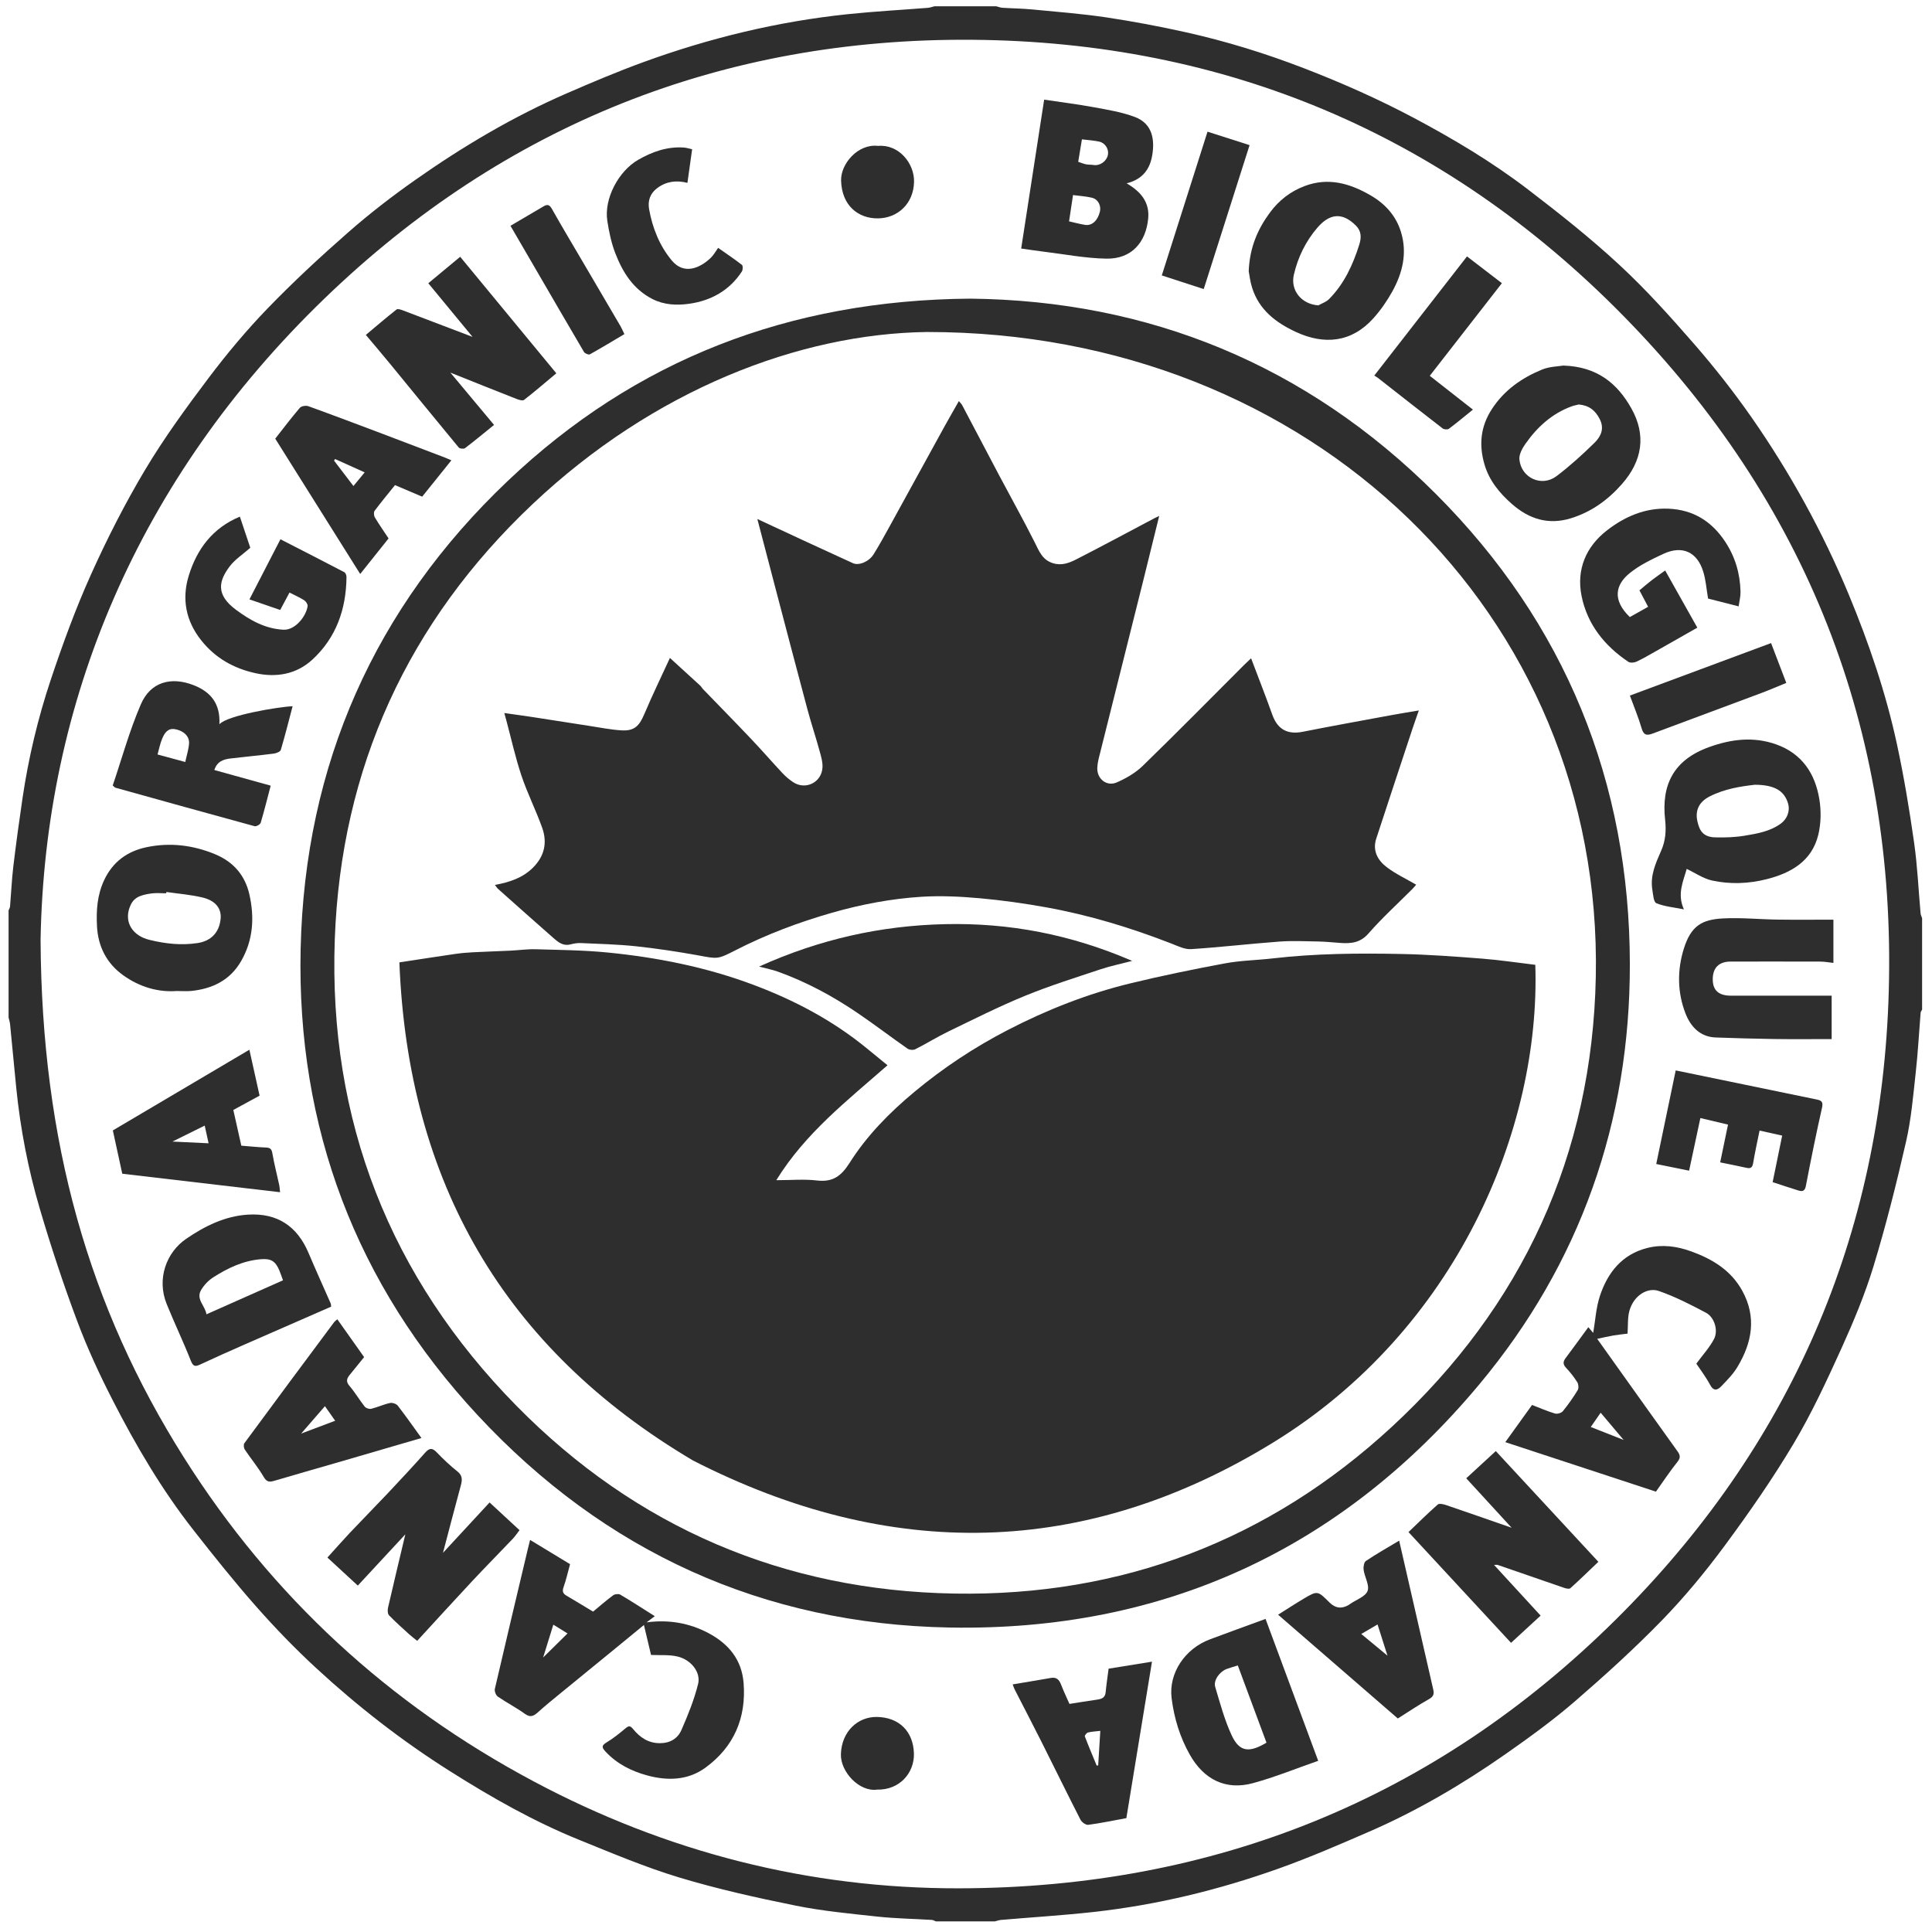 <svg xmlns="http://www.w3.org/2000/svg" fill="none" viewBox="0 0 64 64" height="64" width="64">
<g clip-path="url(#clip0_223_552)">
<g clip-path="url(#clip1_223_552)">
<g clip-path="url(#clip2_223_552)">
<path fill="#2D2E2D" d="M0.284 33.702C0.284 32.52 0.284 31.339 0.284 30.157C0.301 30.114 0.329 30.072 0.333 30.027C0.37 29.589 0.389 29.149 0.44 28.713C0.531 27.954 0.634 27.196 0.746 26.44C0.944 25.105 1.255 23.793 1.682 22.516C2.074 21.345 2.499 20.177 3.005 19.051C3.54 17.861 4.135 16.69 4.803 15.569C5.433 14.514 6.162 13.513 6.903 12.53C7.512 11.723 8.165 10.94 8.867 10.214C9.718 9.334 10.619 8.499 11.54 7.692C12.24 7.078 12.982 6.505 13.744 5.969C15.337 4.847 17.011 3.856 18.802 3.08C19.631 2.72 20.463 2.368 21.311 2.059C23.505 1.259 25.764 0.712 28.089 0.469C28.972 0.377 29.859 0.329 30.744 0.259C30.813 0.253 30.881 0.226 30.951 0.209C31.635 0.209 32.321 0.209 33.005 0.209C33.074 0.226 33.142 0.254 33.212 0.258C33.543 0.279 33.874 0.282 34.204 0.314C35.017 0.392 35.834 0.455 36.642 0.575C37.528 0.708 38.41 0.874 39.284 1.069C40.615 1.365 41.916 1.767 43.191 2.259C44.435 2.739 45.651 3.277 46.83 3.903C48.151 4.605 49.433 5.37 50.619 6.278C51.656 7.071 52.685 7.886 53.641 8.772C54.526 9.591 55.337 10.495 56.13 11.406C56.797 12.173 57.428 12.977 58.011 13.81C59.295 15.651 60.375 17.61 61.239 19.686C61.91 21.302 62.474 22.956 62.842 24.668C63.073 25.74 63.252 26.826 63.407 27.912C63.518 28.688 63.551 29.476 63.622 30.258C63.627 30.311 63.654 30.362 63.672 30.414V33.444C63.655 33.479 63.625 33.513 63.623 33.549C63.569 34.206 63.535 34.865 63.462 35.521C63.377 36.289 63.313 37.066 63.141 37.817C62.825 39.201 62.478 40.581 62.065 41.939C61.781 42.872 61.401 43.781 60.998 44.671C60.513 45.739 60.017 46.812 59.418 47.818C58.724 48.982 57.946 50.102 57.14 51.193C56.5 52.06 55.808 52.899 55.057 53.672C54.14 54.615 53.161 55.503 52.165 56.364C51.441 56.989 50.663 57.553 49.879 58.102C48.454 59.099 46.957 59.98 45.36 60.674C44.37 61.104 43.379 61.534 42.364 61.896C40.371 62.607 38.322 63.106 36.216 63.338C35.2 63.45 34.178 63.512 33.16 63.6C33.09 63.606 33.022 63.632 32.953 63.649H31.001C30.958 63.632 30.915 63.603 30.871 63.6C30.27 63.563 29.667 63.554 29.069 63.49C28.159 63.391 27.242 63.306 26.346 63.124C25.053 62.863 23.761 62.574 22.5 62.194C21.375 61.854 20.284 61.392 19.192 60.95C17.688 60.342 16.28 59.541 14.911 58.676C13.32 57.672 11.839 56.52 10.46 55.245C9.771 54.609 9.116 53.931 8.495 53.228C7.771 52.408 7.086 51.55 6.411 50.689C5.362 49.352 4.504 47.891 3.732 46.382C3.293 45.526 2.887 44.647 2.551 43.747C2.094 42.528 1.686 41.288 1.318 40.04C0.932 38.73 0.673 37.387 0.537 36.024C0.468 35.328 0.403 34.631 0.334 33.934C0.326 33.856 0.301 33.779 0.283 33.702H0.284ZM1.344 31.136C1.38 37.829 2.94 43.291 6.092 48.281C8.999 52.885 12.885 56.459 17.684 59.014C22.078 61.354 26.795 62.561 31.766 62.553C40.206 62.539 47.528 59.594 53.524 53.652C59.284 47.945 62.343 40.942 62.568 32.831C62.809 24.163 59.84 16.631 53.763 10.45C47.872 4.459 40.609 1.383 32.209 1.318C23.937 1.253 16.711 4.134 10.754 9.884C4.542 15.88 1.48 23.295 1.344 31.136Z"></path>
<path fill="#2D2E2D" d="M32.137 9.893C38.049 9.954 43.285 12.08 47.569 16.366C51.847 20.648 53.985 25.904 53.991 31.943C53.997 37.148 52.353 41.848 49.003 45.86C44.445 51.318 38.547 54.045 31.45 53.914C25.283 53.801 20.023 51.4 15.822 46.879C11.792 42.544 9.826 37.34 9.959 31.429C10.097 25.343 12.403 20.125 16.821 15.931C21.047 11.918 26.138 9.941 32.137 9.893H32.137ZM30.71 10.998C26.48 11.053 21.659 12.91 17.652 16.69C13.518 20.59 11.293 25.443 11.09 31.123C10.876 37.107 12.916 42.31 17.113 46.574C21.076 50.6 25.969 52.694 31.618 52.789C37.149 52.884 42.028 51.03 46.099 47.272C50.435 43.269 52.746 38.253 52.863 32.358C53.102 20.341 43.44 10.992 30.709 10.998H30.71Z"></path>
<path fill="#2D2E2D" d="M21.567 54.824C21.495 54.52 21.417 54.19 21.331 53.83C20.926 54.163 20.543 54.478 20.158 54.792C19.624 55.229 19.087 55.664 18.554 56.102C18.312 56.3 18.069 56.497 17.837 56.706C17.693 56.837 17.579 56.914 17.383 56.77C17.099 56.564 16.782 56.403 16.493 56.204C16.428 56.159 16.375 56.025 16.392 55.949C16.752 54.394 17.122 52.841 17.491 51.288C17.511 51.206 17.532 51.126 17.56 51.012C18.009 51.284 18.446 51.55 18.884 51.815C18.811 52.08 18.754 52.334 18.669 52.576C18.619 52.717 18.648 52.791 18.77 52.861C19.059 53.03 19.344 53.206 19.646 53.387C19.869 53.203 20.083 53.015 20.312 52.846C20.367 52.805 20.489 52.791 20.545 52.823C20.919 53.044 21.283 53.281 21.691 53.538C21.591 53.612 21.506 53.677 21.42 53.742C22.154 53.646 22.833 53.762 23.471 54.1C24.135 54.454 24.572 54.976 24.633 55.753C24.723 56.915 24.31 57.867 23.372 58.554C22.793 58.977 22.119 58.998 21.442 58.814C20.915 58.671 20.44 58.432 20.06 58.025C19.937 57.895 19.917 57.824 20.096 57.718C20.318 57.586 20.521 57.419 20.721 57.253C20.83 57.163 20.876 57.16 20.975 57.281C21.2 57.554 21.476 57.746 21.861 57.745C22.199 57.745 22.451 57.59 22.574 57.308C22.79 56.812 22.997 56.304 23.126 55.781C23.22 55.396 22.894 54.983 22.447 54.875C22.17 54.808 21.87 54.837 21.568 54.822L21.567 54.824ZM18.33 53.819C18.216 54.188 18.108 54.534 17.992 54.907C18.28 54.623 18.54 54.367 18.8 54.11C18.664 54.026 18.517 53.934 18.33 53.819Z"></path>
<path fill="#2D2E2D" d="M52.908 44.349C53.464 45.128 53.993 45.872 54.523 46.614C54.868 47.098 55.215 47.582 55.562 48.066C55.646 48.183 55.689 48.276 55.572 48.42C55.316 48.739 55.09 49.083 54.855 49.413C53.202 48.87 51.554 48.328 49.865 47.773C50.178 47.339 50.464 46.941 50.751 46.541C51.012 46.642 51.257 46.75 51.512 46.825C51.586 46.847 51.722 46.807 51.771 46.748C51.95 46.528 52.115 46.293 52.263 46.051C52.302 45.987 52.292 45.856 52.25 45.789C52.144 45.619 52.017 45.458 51.88 45.313C51.775 45.201 51.771 45.112 51.859 44.994C52.111 44.658 52.356 44.319 52.616 43.964C52.682 44.041 52.742 44.113 52.777 44.154C52.846 43.758 52.868 43.326 52.999 42.93C53.256 42.153 53.734 41.549 54.575 41.339C55.066 41.216 55.549 41.282 56.024 41.454C56.731 41.71 57.344 42.083 57.716 42.761C58.194 43.631 58.041 44.474 57.556 45.28C57.416 45.516 57.214 45.719 57.022 45.92C56.901 46.046 56.769 46.102 56.649 45.874C56.509 45.61 56.323 45.37 56.193 45.173C56.411 44.876 56.635 44.635 56.781 44.353C56.926 44.07 56.791 43.634 56.514 43.487C56.007 43.218 55.49 42.953 54.949 42.765C54.587 42.639 54.119 42.9 53.974 43.431C53.913 43.657 53.934 43.907 53.915 44.178C53.785 44.195 53.611 44.212 53.438 44.241C53.271 44.27 53.105 44.309 52.908 44.351V44.349ZM52.696 47.271C53.065 47.416 53.397 47.547 53.785 47.7C53.505 47.368 53.267 47.087 53.024 46.798C52.911 46.962 52.81 47.107 52.696 47.271H52.696Z"></path>
<path fill="#2D2E2D" d="M55.874 28.784C55.764 29.186 55.548 29.614 55.782 30.124C55.444 30.056 55.138 30.031 54.868 29.919C54.776 29.881 54.761 29.626 54.735 29.466C54.661 29.001 54.847 28.593 55.028 28.182C55.172 27.854 55.2 27.524 55.159 27.154C55.034 26.024 55.417 25.18 56.616 24.748C57.346 24.485 58.083 24.392 58.833 24.657C59.692 24.961 60.128 25.622 60.268 26.475C60.331 26.855 60.324 27.273 60.235 27.646C60.024 28.524 59.336 28.918 58.523 29.124C57.927 29.275 57.313 29.299 56.714 29.168C56.422 29.104 56.157 28.917 55.875 28.784H55.874ZM58.122 25.997C57.675 26.049 57.128 26.128 56.627 26.387C56.291 26.561 56.145 26.838 56.229 27.208C56.295 27.505 56.41 27.731 56.824 27.739C57.146 27.747 57.474 27.737 57.791 27.684C58.209 27.614 58.633 27.544 58.993 27.282C59.202 27.13 59.305 26.865 59.232 26.617C59.108 26.196 58.784 25.996 58.122 25.996V25.997Z"></path>
<path fill="#2D2E2D" d="M14.188 9.383C14.536 9.094 14.878 8.811 15.244 8.506C16.307 9.794 17.361 11.071 18.429 12.366C18.066 12.669 17.72 12.967 17.361 13.247C17.314 13.283 17.192 13.247 17.116 13.217C16.393 12.934 15.674 12.645 14.919 12.343C15.406 12.926 15.876 13.49 16.366 14.076C16.048 14.333 15.731 14.597 15.404 14.846C15.362 14.878 15.23 14.865 15.197 14.825C14.434 13.904 13.679 12.976 12.921 12.051C12.664 11.738 12.402 11.431 12.119 11.094C12.466 10.804 12.796 10.52 13.138 10.251C13.176 10.221 13.281 10.257 13.347 10.282C14.103 10.567 14.858 10.856 15.654 11.16C15.156 10.557 14.686 9.987 14.188 9.383Z"></path>
<path fill="#2D2E2D" d="M11.852 52.524C11.504 52.203 11.181 51.905 10.846 51.596C11.102 51.314 11.341 51.041 11.59 50.776C12.006 50.336 12.431 49.906 12.847 49.465C13.266 49.02 13.684 48.572 14.09 48.115C14.24 47.945 14.336 47.973 14.478 48.122C14.689 48.342 14.914 48.553 15.152 48.743C15.322 48.878 15.316 49.021 15.267 49.201C15.067 49.941 14.873 50.683 14.674 51.44C15.193 50.879 15.705 50.327 16.218 49.771C16.557 50.084 16.875 50.379 17.21 50.689C17.127 50.797 17.062 50.895 16.983 50.978C16.536 51.448 16.08 51.908 15.637 52.382C15.034 53.027 14.441 53.681 13.82 54.355C13.729 54.281 13.639 54.215 13.556 54.139C13.33 53.933 13.1 53.73 12.888 53.51C12.841 53.461 12.835 53.342 12.852 53.265C13.037 52.46 13.23 51.657 13.427 50.827C12.898 51.397 12.384 51.952 11.853 52.524H11.852Z"></path>
<path fill="#2D2E2D" d="M49.492 51.84C50.015 52.408 50.52 52.958 51.035 53.519C50.716 53.813 50.397 54.106 50.055 54.421C48.925 53.201 47.797 51.982 46.658 50.752C46.983 50.442 47.296 50.131 47.626 49.84C47.674 49.797 47.809 49.826 47.893 49.854C48.604 50.095 49.312 50.344 50.075 50.609C49.555 50.043 49.069 49.513 48.571 48.97C48.892 48.675 49.21 48.381 49.55 48.069C50.68 49.288 51.809 50.507 52.948 51.737C52.637 52.033 52.334 52.329 52.02 52.612C51.984 52.644 51.882 52.623 51.818 52.601C51.083 52.35 50.35 52.093 49.616 51.841C49.587 51.831 49.551 51.84 49.492 51.84Z"></path>
<path fill="#2D2E2D" d="M37.322 6.074C37.819 6.363 38.085 6.723 38.035 7.24C37.96 8.023 37.49 8.584 36.648 8.568C35.953 8.556 35.261 8.42 34.568 8.336C34.322 8.306 34.076 8.268 33.828 8.233C34.087 6.56 34.338 4.931 34.589 3.301C35.162 3.387 35.701 3.454 36.235 3.552C36.693 3.637 37.161 3.712 37.594 3.875C38.187 4.098 38.251 4.639 38.171 5.132C38.096 5.594 37.861 5.937 37.322 6.073V6.074ZM35.414 7.333C35.601 7.375 35.769 7.42 35.94 7.449C36.168 7.487 36.36 7.314 36.435 7.015C36.484 6.821 36.38 6.602 36.18 6.553C35.973 6.501 35.757 6.491 35.545 6.462C35.499 6.771 35.459 7.035 35.414 7.333H35.414ZM35.84 4.617C35.797 4.878 35.757 5.12 35.717 5.36C35.819 5.394 35.896 5.427 35.975 5.443C36.058 5.46 36.145 5.452 36.228 5.466C36.436 5.499 36.658 5.344 36.701 5.129C36.739 4.943 36.611 4.733 36.412 4.691C36.234 4.652 36.049 4.642 35.839 4.616L35.84 4.617Z"></path>
<path fill="#2D2E2D" d="M41.365 8.985C41.398 8.197 41.66 7.594 42.069 7.04C42.369 6.635 42.743 6.344 43.215 6.164C44.002 5.867 44.715 6.074 45.398 6.469C45.879 6.746 46.242 7.141 46.408 7.681C46.624 8.382 46.462 9.044 46.119 9.661C45.945 9.974 45.735 10.276 45.496 10.543C44.773 11.348 43.867 11.432 42.928 10.996C42.267 10.69 41.711 10.267 41.479 9.535C41.413 9.33 41.39 9.111 41.365 8.984V8.985ZM43.673 10.116C43.791 10.048 43.932 10.003 44.025 9.909C44.527 9.404 44.815 8.776 45.027 8.106C45.1 7.874 45.102 7.662 44.92 7.477C44.432 6.984 44.008 7.113 43.636 7.547C43.254 7.993 42.994 8.52 42.86 9.104C42.743 9.617 43.108 10.076 43.673 10.116Z"></path>
<path fill="#2D2E2D" d="M51.785 12.11C52.906 12.143 53.578 12.702 54.042 13.53C54.538 14.413 54.406 15.268 53.727 16.037C53.263 16.563 52.717 16.959 52.04 17.168C51.292 17.399 50.652 17.194 50.085 16.696C49.675 16.336 49.332 15.923 49.175 15.383C48.986 14.737 49.044 14.129 49.42 13.552C49.828 12.925 50.407 12.52 51.078 12.244C51.326 12.141 51.617 12.139 51.785 12.11V12.11ZM52.301 13.399C52.238 13.415 52.147 13.43 52.062 13.461C51.405 13.702 50.915 14.153 50.524 14.714C50.422 14.86 50.317 15.057 50.332 15.22C50.391 15.834 51.072 16.144 51.563 15.772C52.007 15.436 52.422 15.058 52.82 14.668C53.028 14.464 53.157 14.2 52.992 13.88C52.849 13.602 52.648 13.431 52.301 13.399V13.399Z"></path>
<path fill="#2D2E2D" d="M5.857 32.828C5.247 32.875 4.632 32.7 4.088 32.312C3.534 31.917 3.247 31.357 3.213 30.681C3.186 30.157 3.219 29.646 3.453 29.15C3.74 28.541 4.224 28.199 4.843 28.067C5.625 27.9 6.402 27.993 7.143 28.305C7.739 28.557 8.122 29.003 8.263 29.637C8.434 30.4 8.386 31.143 7.989 31.835C7.623 32.472 7.037 32.756 6.33 32.827C6.194 32.84 6.057 32.829 5.857 32.829V32.828ZM5.512 29.548C5.51 29.563 5.507 29.577 5.505 29.592C5.343 29.592 5.179 29.574 5.019 29.596C4.593 29.654 4.403 29.753 4.29 30.07C4.116 30.56 4.395 30.999 4.95 31.134C5.476 31.263 6.003 31.323 6.546 31.24C6.982 31.173 7.261 30.901 7.308 30.442C7.343 30.101 7.147 29.835 6.705 29.73C6.315 29.637 5.91 29.606 5.512 29.548Z"></path>
<path fill="#2D2E2D" d="M7.27 23.991C7.523 23.697 9.242 23.411 9.693 23.395C9.564 23.884 9.443 24.366 9.302 24.842C9.284 24.902 9.154 24.953 9.07 24.964C8.594 25.025 8.116 25.067 7.639 25.125C7.411 25.153 7.194 25.215 7.1 25.508C7.723 25.681 8.337 25.851 8.967 26.026C8.858 26.438 8.757 26.849 8.636 27.255C8.62 27.311 8.49 27.384 8.434 27.369C6.894 26.95 5.358 26.521 3.821 26.093C3.806 26.089 3.796 26.073 3.734 26.021C4.034 25.136 4.288 24.205 4.667 23.329C4.984 22.596 5.658 22.403 6.413 22.697C6.985 22.919 7.303 23.314 7.268 23.991H7.27ZM6.137 25.242C6.184 25.021 6.25 24.823 6.263 24.621C6.277 24.386 6.071 24.197 5.786 24.153C5.554 24.117 5.45 24.29 5.377 24.458C5.303 24.629 5.269 24.817 5.219 24.993C5.521 25.075 5.802 25.151 6.137 25.242Z"></path>
<path fill="#2D2E2D" d="M10.971 43.284C10.004 43.707 9.046 44.123 8.089 44.544C7.599 44.759 7.11 44.978 6.625 45.204C6.454 45.284 6.393 45.256 6.318 45.068C6.07 44.438 5.776 43.827 5.522 43.199C5.184 42.365 5.51 41.491 6.161 41.042C6.788 40.611 7.46 40.282 8.217 40.236C9.187 40.177 9.846 40.621 10.219 41.502C10.457 42.064 10.71 42.62 10.955 43.179C10.965 43.201 10.962 43.228 10.97 43.284L10.971 43.284ZM9.375 42.412C9.33 42.29 9.296 42.187 9.255 42.088C9.123 41.773 8.974 41.686 8.641 41.713C8.057 41.761 7.546 42.005 7.065 42.313C6.904 42.416 6.755 42.572 6.659 42.739C6.485 43.041 6.795 43.25 6.839 43.538C7.706 43.153 8.542 42.782 9.375 42.412H9.375Z"></path>
<path fill="#2D2E2D" d="M7.946 17.114C8.071 17.488 8.187 17.835 8.291 18.146C8.048 18.361 7.784 18.53 7.607 18.764C7.249 19.243 7.136 19.693 7.815 20.198C8.284 20.546 8.782 20.828 9.386 20.86C9.788 20.882 10.15 20.397 10.19 20.077C10.197 20.017 10.135 19.922 10.078 19.885C9.93 19.791 9.767 19.72 9.59 19.629C9.49 19.817 9.389 20.006 9.282 20.206C8.943 20.09 8.616 19.977 8.263 19.855C8.614 19.174 8.948 18.528 9.29 17.864C10.007 18.232 10.708 18.589 11.405 18.954C11.447 18.976 11.479 19.06 11.478 19.115C11.468 20.179 11.136 21.127 10.344 21.854C9.818 22.337 9.154 22.453 8.458 22.299C7.743 22.141 7.136 21.802 6.669 21.216C6.149 20.564 6.017 19.831 6.255 19.062C6.525 18.191 7.04 17.491 7.946 17.114V17.114Z"></path>
<path fill="#2D2E2D" d="M41.923 53.629C42.504 55.196 43.082 56.752 43.667 58.329C42.93 58.586 42.231 58.871 41.51 59.068C40.608 59.316 39.881 58.951 39.416 58.13C39.084 57.543 38.894 56.915 38.811 56.254C38.709 55.432 39.244 54.619 40.079 54.306C40.681 54.08 41.286 53.862 41.922 53.629L41.923 53.629ZM41.004 55.17C40.855 55.217 40.742 55.247 40.633 55.288C40.399 55.377 40.191 55.664 40.255 55.88C40.416 56.42 40.563 56.973 40.8 57.483C41.065 58.055 41.396 58.059 41.954 57.728C41.639 56.88 41.323 56.03 41.004 55.17Z"></path>
<path fill="#2D2E2D" d="M57.596 20.087C57.238 19.996 56.892 19.907 56.582 19.828C56.528 19.514 56.508 19.216 56.423 18.939C56.221 18.281 55.727 18.057 55.102 18.347C54.71 18.53 54.306 18.723 53.976 18.994C53.531 19.36 53.388 19.861 53.99 20.441C54.184 20.333 54.383 20.22 54.596 20.101C54.5 19.919 54.411 19.75 54.309 19.556C54.443 19.445 54.575 19.329 54.713 19.223C54.852 19.115 54.997 19.017 55.161 18.898C55.514 19.525 55.865 20.15 56.226 20.792C55.761 21.056 55.305 21.317 54.846 21.576C54.635 21.695 54.424 21.819 54.204 21.921C54.129 21.955 54.001 21.964 53.939 21.922C53.147 21.392 52.578 20.674 52.391 19.74C52.216 18.867 52.536 18.104 53.242 17.562C53.829 17.11 54.497 16.819 55.27 16.851C56.093 16.886 56.703 17.269 57.15 17.946C57.483 18.451 57.644 19.007 57.657 19.606C57.66 19.763 57.617 19.921 57.594 20.087L57.596 20.087Z"></path>
<path fill="#2D2E2D" d="M60.734 30.465V31.898C60.585 31.882 60.447 31.855 60.309 31.854C59.316 31.851 58.324 31.852 57.332 31.853C56.944 31.853 56.738 32.057 56.737 32.437C56.736 32.804 56.93 32.982 57.338 32.983C58.445 32.983 59.553 32.983 60.676 32.983V34.421C60.039 34.421 59.408 34.428 58.778 34.419C58.13 34.41 57.483 34.391 56.837 34.368C56.311 34.349 56.003 34.004 55.834 33.571C55.563 32.876 55.558 32.137 55.777 31.433C56.016 30.662 56.384 30.461 57.078 30.424C57.68 30.392 58.286 30.455 58.89 30.463C59.496 30.472 60.102 30.465 60.734 30.465Z"></path>
<path fill="#2D2E2D" d="M9.117 14.532C9.387 14.189 9.65 13.84 9.933 13.509C9.983 13.451 10.135 13.427 10.215 13.456C11.039 13.754 11.859 14.064 12.68 14.374C13.367 14.633 14.053 14.896 14.74 15.158C14.801 15.182 14.861 15.209 14.953 15.248C14.62 15.662 14.301 16.059 13.985 16.453C13.681 16.324 13.405 16.206 13.085 16.07C12.864 16.346 12.629 16.628 12.409 16.922C12.374 16.969 12.384 17.083 12.418 17.14C12.559 17.376 12.717 17.602 12.872 17.836C12.571 18.214 12.272 18.588 11.932 19.014C10.983 17.503 10.053 16.021 9.118 14.532L9.117 14.532ZM11.101 15.205C11.089 15.223 11.077 15.241 11.066 15.259C11.276 15.534 11.486 15.809 11.708 16.1C11.843 15.936 11.959 15.794 12.08 15.648C11.75 15.499 11.425 15.352 11.101 15.206V15.205Z"></path>
<path fill="#2D2E2D" d="M12.062 44.956C11.898 45.158 11.745 45.348 11.591 45.537C11.492 45.657 11.446 45.76 11.576 45.909C11.761 46.124 11.905 46.374 12.082 46.596C12.123 46.648 12.234 46.684 12.298 46.668C12.508 46.616 12.708 46.522 12.919 46.476C12.998 46.459 13.129 46.503 13.177 46.565C13.444 46.909 13.693 47.266 13.961 47.636C13.028 47.908 12.111 48.176 11.194 48.443C10.496 48.645 9.797 48.843 9.101 49.049C8.943 49.096 8.843 49.11 8.738 48.929C8.553 48.612 8.314 48.325 8.109 48.019C8.074 47.966 8.063 47.852 8.096 47.807C9.08 46.469 10.072 45.136 11.064 43.804C11.089 43.771 11.125 43.747 11.174 43.702C11.468 44.118 11.757 44.525 12.062 44.956L12.062 44.956ZM10.764 46.581C10.506 46.878 10.26 47.161 9.976 47.489C10.38 47.337 10.726 47.206 11.103 47.064C10.985 46.895 10.879 46.744 10.764 46.582V46.581Z"></path>
<path fill="#2D2E2D" d="M8.261 34.773C8.379 35.306 8.489 35.8 8.599 36.295C8.312 36.451 8.033 36.603 7.729 36.769C7.815 37.152 7.904 37.549 7.994 37.952C8.272 37.974 8.541 38.002 8.811 38.014C8.945 38.019 8.997 38.057 9.022 38.202C9.082 38.555 9.174 38.904 9.25 39.256C9.265 39.328 9.267 39.403 9.278 39.494C7.528 39.288 5.802 39.086 4.05 38.881C3.949 38.417 3.847 37.947 3.738 37.447C5.233 36.563 6.73 35.678 8.262 34.773H8.261ZM5.714 37.816C6.152 37.837 6.524 37.855 6.91 37.873C6.86 37.649 6.822 37.476 6.781 37.287C6.433 37.459 6.106 37.621 5.714 37.815V37.816Z"></path>
<path fill="#2D2E2D" d="M46.349 51.036C46.426 51.37 46.497 51.676 46.566 51.982C46.871 53.31 47.175 54.638 47.478 55.967C47.508 56.099 47.497 56.195 47.349 56.278C46.992 56.478 46.653 56.708 46.304 56.927C44.987 55.785 43.677 54.65 42.338 53.489C42.626 53.309 42.895 53.132 43.172 52.967C43.645 52.687 43.647 52.69 44.041 53.084C44.232 53.275 44.443 53.303 44.674 53.168C44.696 53.155 44.715 53.139 44.737 53.125C44.935 52.988 45.231 52.889 45.302 52.703C45.374 52.516 45.207 52.245 45.172 52.007C45.158 51.91 45.182 51.752 45.247 51.709C45.593 51.476 45.957 51.271 46.349 51.036ZM45.093 54.127C45.43 54.407 45.729 54.653 45.962 54.846C45.876 54.575 45.758 54.207 45.633 53.812C45.467 53.909 45.326 53.992 45.093 54.128V54.127Z"></path>
<path fill="#2D2E2D" d="M33.545 55.798C33.988 55.723 34.4 55.657 34.811 55.584C34.996 55.551 35.085 55.639 35.147 55.8C35.231 56.018 35.333 56.23 35.427 56.444C35.736 56.396 36.031 56.346 36.327 56.305C36.485 56.283 36.611 56.247 36.627 56.052C36.649 55.809 36.687 55.568 36.724 55.277C37.169 55.205 37.634 55.129 38.161 55.045C37.873 56.802 37.592 58.516 37.312 60.228C36.886 60.306 36.469 60.394 36.048 60.45C35.969 60.46 35.834 60.362 35.792 60.28C35.352 59.419 34.928 58.551 34.494 57.687C34.203 57.109 33.904 56.536 33.61 55.961C33.592 55.925 33.58 55.885 33.545 55.797L33.545 55.798ZM36.329 58.487C36.346 58.485 36.362 58.482 36.379 58.48C36.403 58.101 36.426 57.721 36.449 57.337C36.284 57.357 36.158 57.361 36.038 57.392C35.994 57.403 35.926 57.492 35.937 57.521C36.06 57.845 36.197 58.165 36.329 58.487Z"></path>
<path fill="#2D2E2D" d="M56.327 37.037C56.201 37.625 56.08 38.195 55.954 38.78C55.596 38.708 55.25 38.637 54.865 38.559C55.081 37.519 55.295 36.491 55.51 35.459C57.082 35.783 58.635 36.104 60.188 36.424C60.348 36.457 60.399 36.509 60.356 36.699C60.162 37.556 59.989 38.416 59.823 39.279C59.792 39.446 59.72 39.482 59.582 39.439C59.305 39.353 59.029 39.261 58.721 39.16C58.825 38.654 58.929 38.149 59.037 37.618C58.804 37.566 58.563 37.513 58.288 37.452C58.216 37.809 58.136 38.164 58.076 38.523C58.052 38.669 58.002 38.719 57.856 38.686C57.58 38.624 57.301 38.571 56.983 38.505C57.067 38.103 57.151 37.699 57.243 37.254C56.959 37.187 56.665 37.117 56.328 37.037L56.327 37.037Z"></path>
<path fill="#2D2E2D" d="M22.928 4.943C22.874 5.327 22.824 5.683 22.772 6.058C22.406 5.963 22.071 6.007 21.77 6.232C21.535 6.407 21.454 6.653 21.502 6.927C21.613 7.553 21.849 8.142 22.253 8.628C22.656 9.115 23.191 8.884 23.549 8.537C23.638 8.451 23.699 8.336 23.789 8.211C24.057 8.399 24.325 8.578 24.579 8.776C24.614 8.804 24.61 8.94 24.575 8.994C24.163 9.625 23.552 9.961 22.828 10.063C22.424 10.119 22.004 10.105 21.613 9.906C20.97 9.577 20.622 9.012 20.378 8.376C20.248 8.036 20.172 7.67 20.117 7.308C20.008 6.582 20.485 5.673 21.139 5.295C21.606 5.026 22.099 4.852 22.645 4.887C22.742 4.893 22.837 4.925 22.927 4.944L22.928 4.943Z"></path>
<path fill="#2D2E2D" d="M49.752 9.381C48.959 10.399 48.168 11.415 47.363 12.449C47.845 12.826 48.311 13.192 48.792 13.569C48.517 13.791 48.262 14.006 47.994 14.205C47.952 14.237 47.837 14.228 47.79 14.193C47.071 13.638 46.359 13.077 45.643 12.517C45.612 12.493 45.576 12.473 45.525 12.441C46.545 11.13 47.56 9.826 48.596 8.494C48.989 8.796 49.359 9.08 49.752 9.381Z"></path>
<path fill="#2D2E2D" d="M16.91 7.48C17.298 7.252 17.652 7.046 18.005 6.836C18.134 6.759 18.204 6.781 18.283 6.921C18.612 7.505 18.956 8.079 19.295 8.657C19.715 9.372 20.136 10.087 20.554 10.803C20.6 10.882 20.635 10.968 20.684 11.068C20.3 11.295 19.923 11.525 19.537 11.739C19.498 11.76 19.375 11.709 19.345 11.659C18.784 10.706 18.23 9.749 17.674 8.793C17.423 8.359 17.17 7.926 16.91 7.48Z"></path>
<path fill="#2D2E2D" d="M40.001 4.362C40.477 4.515 40.921 4.657 41.394 4.808C40.888 6.397 40.385 7.976 39.875 9.576C39.402 9.422 38.953 9.276 38.486 9.124C38.994 7.527 39.497 5.948 40.001 4.361V4.362Z"></path>
<path fill="#2D2E2D" d="M58.669 21.303C58.837 21.742 59 22.167 59.173 22.622C58.886 22.739 58.614 22.858 58.337 22.961C57.141 23.409 55.943 23.851 54.748 24.299C54.556 24.371 54.449 24.36 54.382 24.13C54.278 23.771 54.132 23.425 53.992 23.042C55.552 22.462 57.096 21.888 58.669 21.303Z"></path>
<path fill="#2D2E2D" d="M29.055 59.283C28.461 59.366 27.838 58.688 27.856 58.11C27.879 57.353 28.418 56.868 29.046 56.876C29.783 56.887 30.256 57.355 30.275 58.09C30.291 58.726 29.804 59.301 29.055 59.283Z"></path>
<path fill="#2D2E2D" d="M29.086 4.833C29.772 4.773 30.292 5.407 30.279 6.024C30.263 6.746 29.74 7.226 29.084 7.234C28.43 7.241 27.887 6.812 27.862 5.985C27.845 5.433 28.415 4.755 29.086 4.833H29.086Z"></path>
<path fill="#2D2E2D" d="M13.231 31.88C13.897 31.779 14.485 31.686 15.075 31.601C15.267 31.573 15.461 31.556 15.655 31.546C16.071 31.524 16.487 31.512 16.903 31.492C17.183 31.479 17.462 31.437 17.741 31.445C18.53 31.468 19.323 31.475 20.108 31.551C21.764 31.713 23.39 32.036 24.954 32.622C26.314 33.132 27.584 33.802 28.712 34.726C28.932 34.906 29.153 35.086 29.4 35.288C28.066 36.46 26.681 37.532 25.716 39.095C26.203 39.095 26.638 39.055 27.063 39.105C27.586 39.166 27.864 38.963 28.144 38.522C28.715 37.62 29.461 36.86 30.288 36.172C31.25 35.371 32.281 34.69 33.39 34.117C34.681 33.45 36.026 32.92 37.436 32.577C38.476 32.324 39.526 32.109 40.578 31.913C41.099 31.816 41.636 31.809 42.163 31.748C43.58 31.584 45.001 31.573 46.422 31.602C47.312 31.62 48.201 31.686 49.088 31.755C49.681 31.801 50.271 31.891 50.859 31.961C51.039 37.399 48.246 44.052 42.183 47.78C35.937 51.62 29.475 51.715 22.955 48.38C16.684 44.669 13.515 39.142 13.23 31.88H13.231Z"></path>
<path fill="#2D2E2D" d="M25.086 17.192C25.668 17.462 26.206 17.714 26.746 17.963C27.248 18.195 27.75 18.427 28.254 18.656C28.449 18.744 28.782 18.611 28.938 18.363C29.124 18.065 29.294 17.757 29.463 17.449C30.074 16.34 30.682 15.228 31.293 14.118C31.442 13.847 31.598 13.58 31.764 13.286C31.81 13.343 31.851 13.381 31.876 13.427C32.284 14.2 32.689 14.974 33.098 15.746C33.491 16.487 33.901 17.22 34.278 17.97C34.423 18.26 34.527 18.546 34.879 18.656C35.176 18.749 35.43 18.644 35.67 18.521C36.537 18.077 37.394 17.615 38.255 17.16C38.291 17.141 38.329 17.125 38.4 17.091C38.217 17.834 38.043 18.545 37.866 19.255C37.393 21.145 36.919 23.034 36.447 24.924C36.404 25.094 36.354 25.266 36.349 25.439C36.337 25.805 36.663 26.064 36.996 25.918C37.304 25.783 37.616 25.603 37.855 25.37C38.99 24.267 40.102 23.138 41.222 22.018C41.287 21.953 41.354 21.892 41.444 21.807C41.687 22.45 41.927 23.061 42.148 23.679C42.32 24.16 42.65 24.341 43.15 24.242C44.135 24.047 45.125 23.869 46.113 23.686C46.39 23.634 46.67 23.591 47 23.535C46.919 23.768 46.845 23.975 46.776 24.183C46.379 25.382 45.982 26.581 45.59 27.781C45.46 28.178 45.638 28.497 45.933 28.723C46.228 28.948 46.572 29.108 46.912 29.306C46.89 29.332 46.845 29.39 46.795 29.441C46.305 29.933 45.789 30.4 45.334 30.921C45.062 31.233 44.756 31.261 44.402 31.236C44.157 31.219 43.912 31.193 43.667 31.188C43.239 31.18 42.809 31.16 42.383 31.191C41.407 31.263 40.433 31.378 39.457 31.441C39.245 31.455 39.018 31.34 38.808 31.258C37.464 30.735 36.09 30.316 34.671 30.059C33.936 29.926 33.193 29.822 32.449 29.755C31.814 29.698 31.17 29.668 30.535 29.706C29.529 29.769 28.537 29.957 27.567 30.234C26.454 30.552 25.375 30.959 24.343 31.489C23.762 31.787 23.763 31.763 23.132 31.649C22.447 31.525 21.757 31.42 21.064 31.346C20.458 31.282 19.846 31.268 19.236 31.24C19.121 31.235 19.002 31.258 18.888 31.286C18.657 31.343 18.497 31.216 18.346 31.084C17.728 30.542 17.115 29.995 16.501 29.448C16.466 29.416 16.441 29.373 16.395 29.315C16.874 29.224 17.304 29.088 17.647 28.75C18.038 28.366 18.137 27.912 17.959 27.417C17.751 26.835 17.47 26.279 17.273 25.693C17.073 25.093 16.936 24.472 16.772 23.86C16.755 23.797 16.737 23.733 16.706 23.62C17.032 23.667 17.329 23.706 17.624 23.751C18.255 23.848 18.884 23.949 19.515 24.045C19.872 24.1 20.228 24.172 20.587 24.194C21.007 24.219 21.173 24.056 21.339 23.666C21.61 23.027 21.913 22.401 22.192 21.795C22.544 22.117 22.87 22.413 23.194 22.711C23.231 22.745 23.254 22.793 23.289 22.829C23.817 23.375 24.349 23.916 24.872 24.468C25.229 24.843 25.568 25.234 25.922 25.613C26.025 25.723 26.143 25.823 26.269 25.907C26.679 26.183 27.216 25.925 27.246 25.425C27.256 25.24 27.197 25.046 27.146 24.863C27.02 24.405 26.869 23.953 26.746 23.494C26.387 22.154 26.037 20.812 25.684 19.47C25.489 18.729 25.296 17.987 25.088 17.193L25.086 17.192Z"></path>
<path fill="#2D2E2D" d="M37.504 31.831C37.116 31.933 36.78 32.001 36.457 32.109C35.619 32.389 34.772 32.653 33.955 32.988C33.095 33.34 32.263 33.76 31.425 34.165C31.048 34.347 30.691 34.57 30.317 34.759C30.25 34.792 30.125 34.781 30.062 34.737C29.513 34.354 28.98 33.946 28.426 33.569C27.593 33.001 26.709 32.524 25.757 32.183C25.584 32.122 25.402 32.087 25.146 32.019C27.142 31.117 29.168 30.663 31.297 30.614C33.434 30.564 35.476 30.955 37.504 31.831L37.504 31.831Z"></path>
</g>
</g>
</g>
<defs>
<clipPath id="clip0_223_552">
<rect fill="white" height="64" width="64"></rect>
</clipPath>
<clipPath id="clip1_223_552">
<rect fill="white" height="64" width="64"></rect>
</clipPath>
<clipPath id="clip2_223_552">
<rect transform="translate(0 0.209)" fill="white" height="63.582" width="64"></rect>
</clipPath>
</defs>
</svg>
